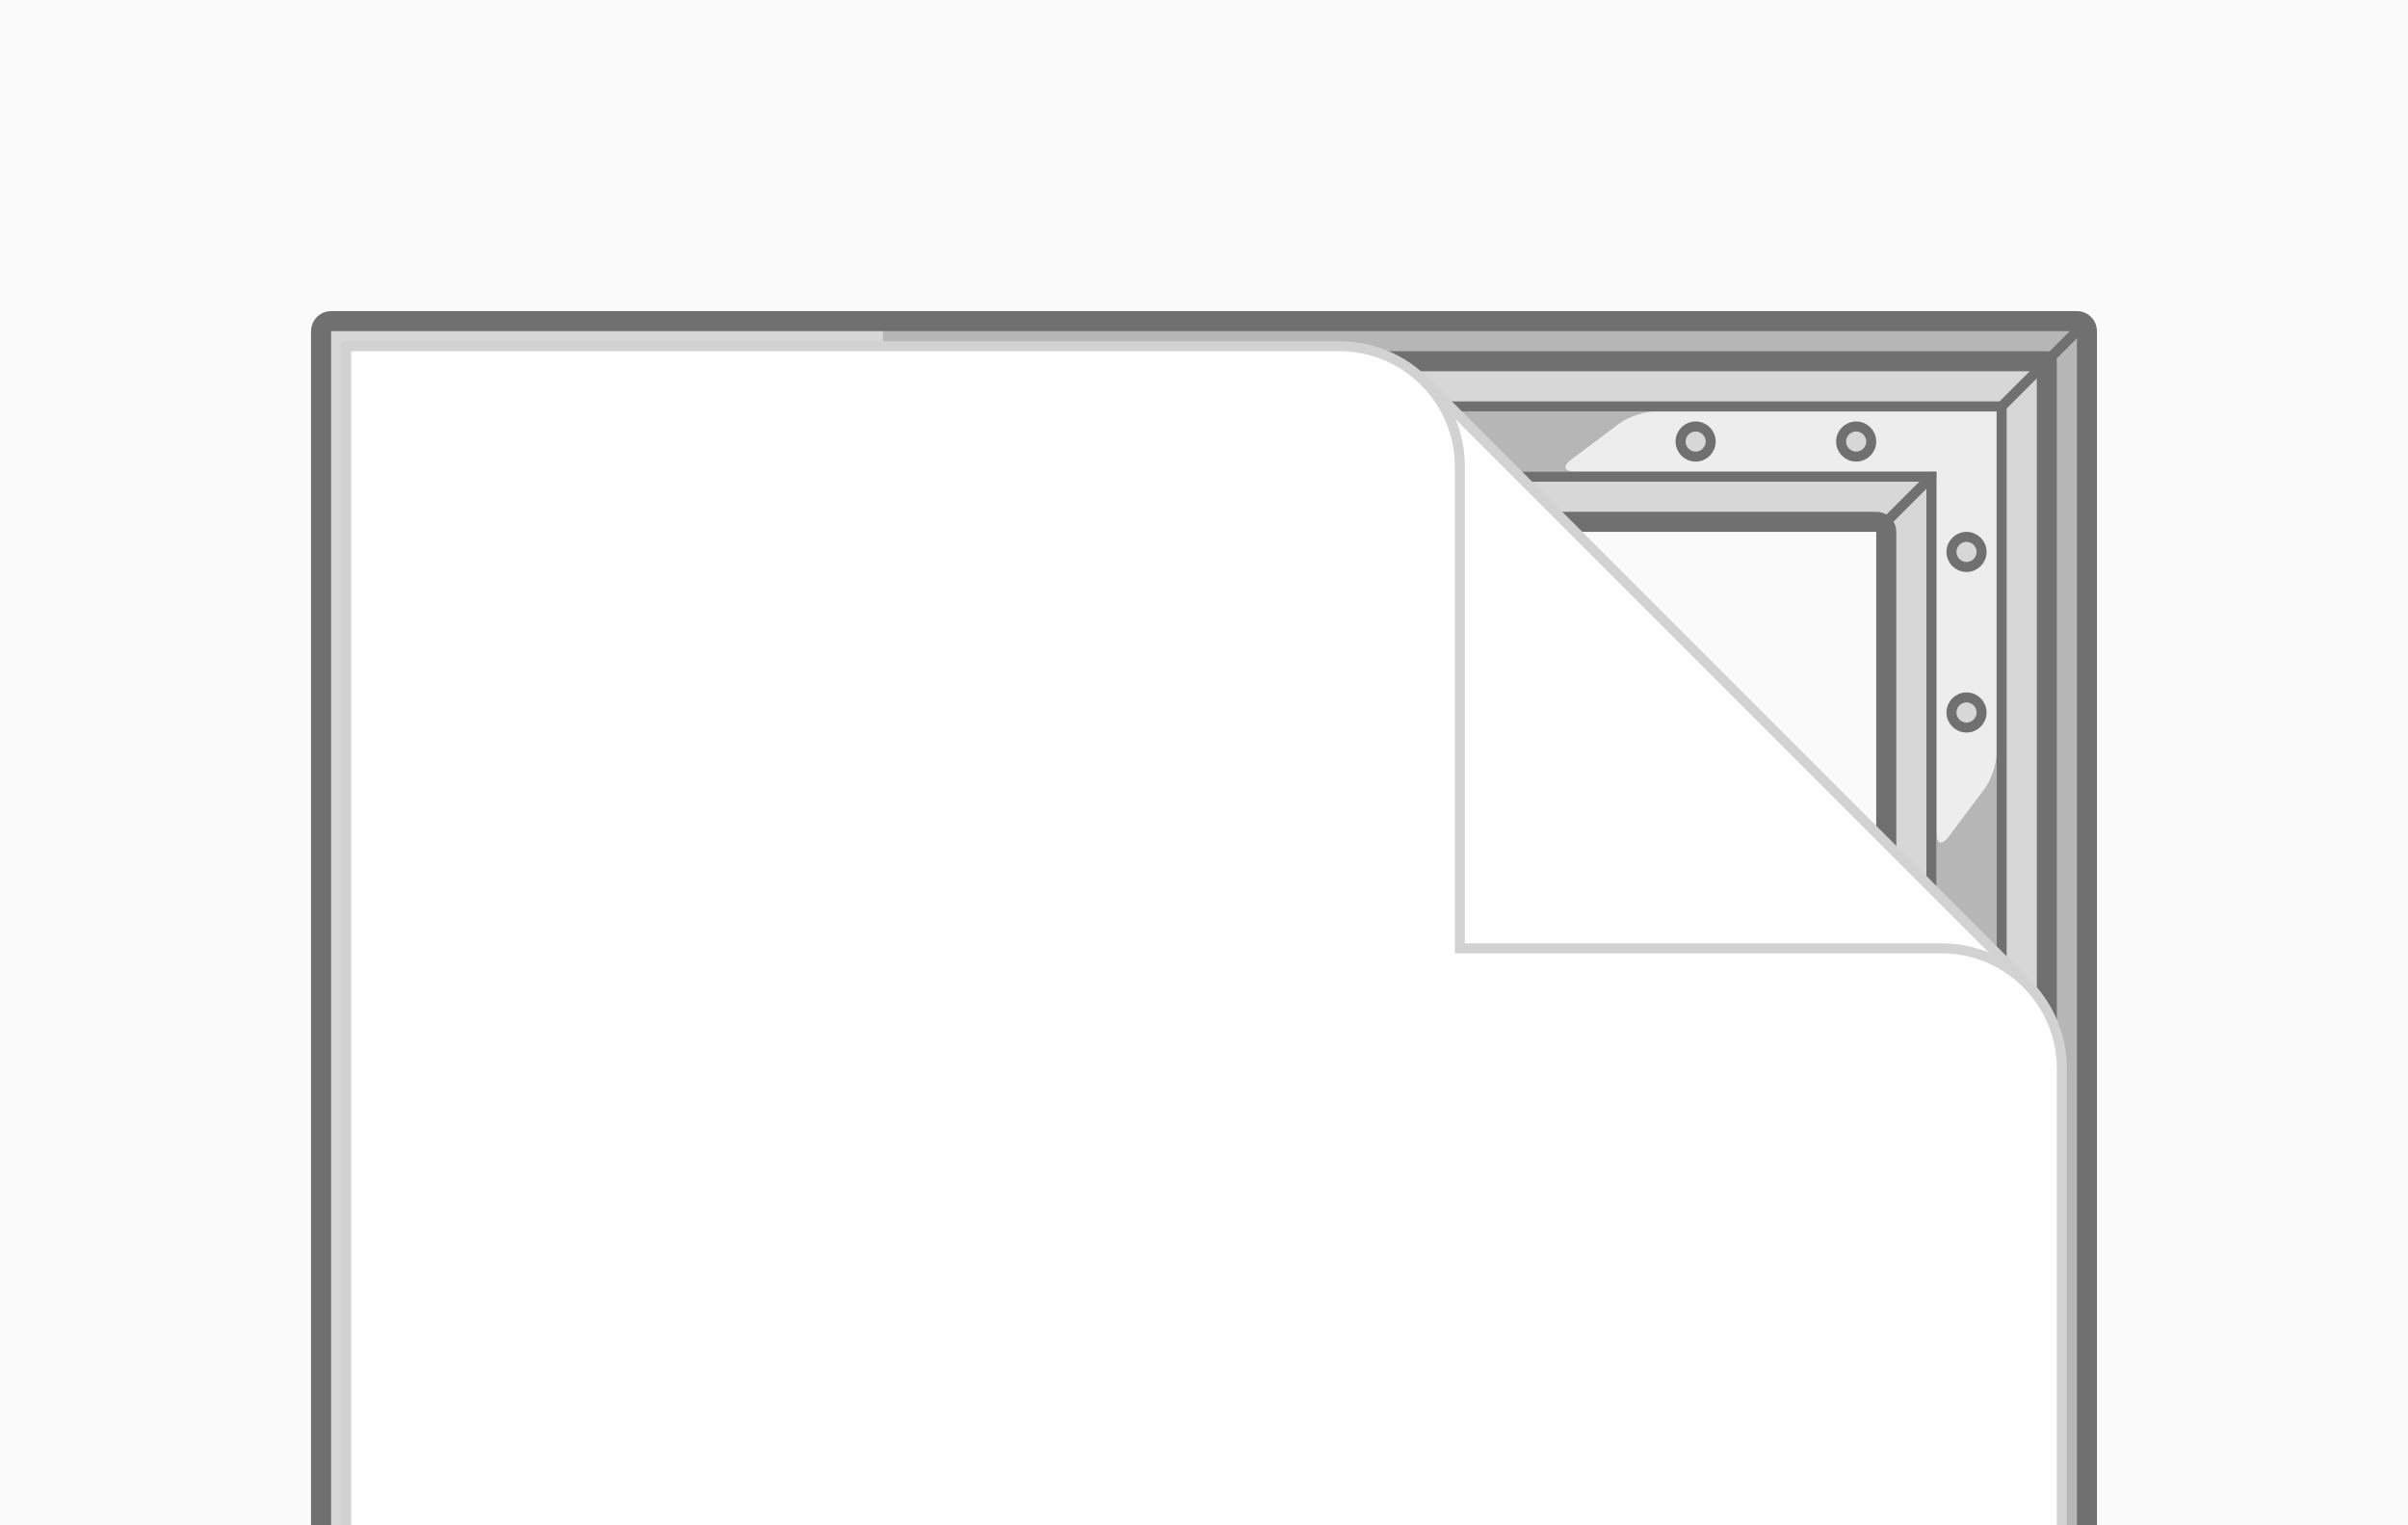 <?xml version="1.0" encoding="UTF-8"?>
<svg width="240px" height="152px" viewBox="0 0 240 152" version="1.1" xmlns="http://www.w3.org/2000/svg" xmlns:xlink="http://www.w3.org/1999/xlink">
    <!-- Generator: Sketch 49.1 (51147) - http://www.bohemiancoding.com/sketch -->
    <title>textielframe-inclusief-doek-frame-complete-set</title>
    <desc>Created with Sketch.</desc>
    <defs></defs>
    <g id="textielframe-inclusief-doek-frame-complete-set" stroke="none" stroke-width="1" fill="none" fill-rule="evenodd">
        <rect id="Achtergrond" fill="#FAFAFA" x="0" y="0" width="240" height="152"></rect>
        <g id="Group-2" transform="translate(32, 32)">
            <path d="M176,174.999 C176,175.552 175.556,176 174.999,176 L1.001,176 C0.448,176 0,175.556 0,174.999 L0,1.001 C0,0.448 0.444,0 1.001,0 L174.999,0 C175.552,0 176,0.444 176,1.001 L176,174.999 Z M156,155.003 L156,20.997 C156,20.44 155.553,20 155.003,20 L20.997,20 C20.44,20 20,20.447 20,20.997 L20,155.003 C20,155.56 20.447,156 20.997,156 L155.003,156 C155.56,156 156,155.553 156,155.003 Z" id="Combined-Shape" fill="#D7D7D7"></path>
            <path d="M56,0 L173.992,0 C175.101,0 176,0.897 176,2.008 L176,120 L172,120 L172,4 L56,4 L56,0 Z" id="Rectangle-20" fill="#B6B6B6"></path>
            <path d="M176,174.999 C176,175.552 175.556,176 174.999,176 L1.001,176 C0.448,176 0,175.556 0,174.999 L0,1.001 C0,0.448 0.444,0 1.001,0 L174.999,0 C175.552,0 176,0.444 176,1.001 L176,174.999 Z M156,155.003 L156,20.997 C156,20.44 155.553,20 155.003,20 L20.997,20 C20.44,20 20,20.447 20,20.997 L20,155.003 C20,155.56 20.447,156 20.997,156 L155.003,156 C155.56,156 156,155.553 156,155.003 Z" id="Combined-Shape-Copy" stroke="#707070" stroke-width="2" stroke-linecap="round" stroke-linejoin="round"></path>
            <rect id="Rectangle-3-Copy-6" stroke="#707070" stroke-width="2" stroke-linecap="round" stroke-linejoin="round" x="4" y="4" width="168" height="168"></rect>
        </g>
        <path d="M187.5,52.5 L207.5,32.5" id="Line" stroke="#707070"></path>
        <path d="M199,41 L199,148 L193,148 L193,47 L89,47 L89,41 L199,41 Z" id="Combined-Shape" fill="#B6B6B6"></path>
        <path d="M199,41 L199,75 C199,76.11 198.463,77.716 197.8,78.6 L194.2,83.4 C193.532,84.29 193,84.103 193,82.997 L193,47 L157.003,47 C155.897,47 155.71,46.468 156.6,45.8 L161.4,42.2 C162.284,41.537 163.89,41 165,41 L199,41 Z" id="Combined-Shape-Copy-2" fill="#EDEDED"></path>
        <polygon id="Rectangle-19-Copy" stroke="#707070" stroke-linecap="round" points="199.5 152 199.5 40.5 88 40.5 88 47.5 192.5 47.5 192.5 152"></polygon>
        <g id="Group-3" transform="translate(183, 42)">
            <circle id="Oval-8-Copy" fill="#D7D7D7" cx="2" cy="2" r="1.5"></circle>
            <circle id="Oval-8-Copy-2" stroke="#707070" stroke-linecap="round" cx="2" cy="2" r="1.5"></circle>
        </g>
        <g id="Group-3-Copy-2" transform="translate(194, 53)">
            <circle id="Oval-8-Copy" fill="#D7D7D7" cx="2" cy="2" r="1.5"></circle>
            <circle id="Oval-8-Copy-2" stroke="#707070" stroke-linecap="round" cx="2" cy="2" r="1.5"></circle>
        </g>
        <g id="Group-3-Copy-3" transform="translate(194, 69)">
            <circle id="Oval-8-Copy" fill="#D7D7D7" cx="2" cy="2" r="1.5"></circle>
            <circle id="Oval-8-Copy-2" stroke="#707070" stroke-linecap="round" cx="2" cy="2" r="1.5"></circle>
        </g>
        <g id="Group-3-Copy" transform="translate(167, 42)">
            <circle id="Oval-8-Copy" fill="#D7D7D7" cx="2" cy="2" r="1.5"></circle>
            <circle id="Oval-8-Copy-2" stroke="#707070" stroke-linecap="round" cx="2" cy="2" r="1.5"></circle>
        </g>
        <polygon id="Rectangle-Copy" fill="#FFFFFF" points="34.5 34.5 134.5 34.5 139 36 143.5 39 200 96 203 99 205.5 105 205.5 153.5 34.5 153.5"></polygon>
        <path d="M141.5,37.5 L201.5,97.5" id="Rectangle-24" stroke="#D2D2D2" stroke-linecap="round"></path>
        <path d="M34.5,34.5 L133.502,34.5 C140.128,34.5 145.5,39.877 145.5,46.498 L145.5,94.5 L193.502,94.5 C200.128,94.5 205.5,99.866 205.5,106.493 L205.5,153.5 L34.5,153.5 L34.5,34.5 Z" id="Rectangle-Copy-2" stroke="#D2D2D2" stroke-linecap="round"></path>
    </g>
</svg>